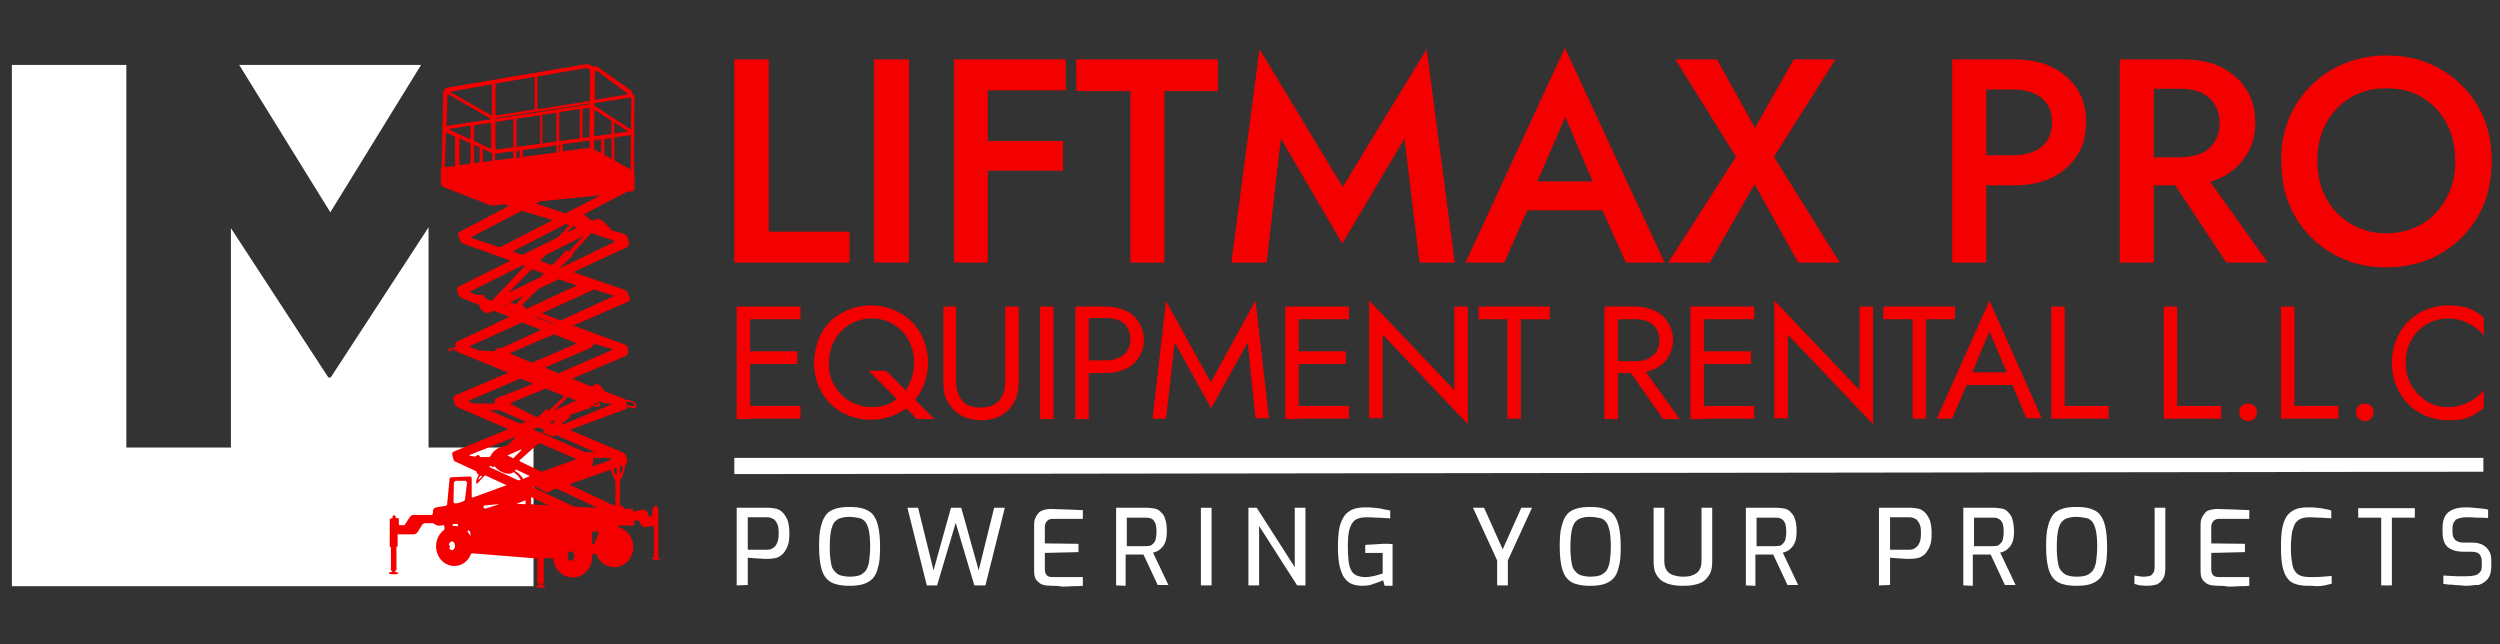 <?xml version="1.0" encoding="utf-8"?>
<!-- Generator: Adobe Illustrator 27.6.1, SVG Export Plug-In . SVG Version: 6.00 Build 0)  -->
<svg version="1.1" id="Layer_1" xmlns="http://www.w3.org/2000/svg" xmlns:xlink="http://www.w3.org/1999/xlink" x="0px" y="0px"
	 viewBox="0 0 631.2 162.6" style="enable-background:new 0 0 631.2 162.6;" xml:space="preserve">
<rect x="0" y="0" width="631.2" height="162.6" fill="#333333" stroke="none"/>
<style type="text/css">
	.st0{display:none;}
	.st1{display:inline;fill:#256D85;}
	.st2{display:inline;fill:#17498A;}
	.st3{display:inline;fill:#DB2727;}
	.st4{display:inline;}
	.st5{fill:#256D85;}
	.st6{fill:#F40000;}
	.st7{fill:#FFFFFF;}
</style>
<g class="st0">
	<path class="st1" d="M64.2,103.2c1.9,0.1,3.8,0.2,5.7,0.3c1.9,0.1,3.9,0.6,5.8,0.5c2.8-0.1,5.6-0.5,8.5-0.8c3.2-0.4,6.4-0.5,9.6,0
		c1.3,0.2,2.6,0.4,4,0.7c0-0.8,0-1.5,0-2.3c0-0.1-0.2-0.3-0.4-0.4c-2-0.4-4-0.8-6.1-1.1c-3.6-0.5-7.2-0.1-10.7,0.5
		c-2.9,0.4-5.8,0.6-8.8,0.2c-2.5-0.3-5-0.8-7.5-1.1c-0.5-0.1-0.6-0.3-0.6-0.7c0-1.5,0-2.9,0-4.4c0-0.4-0.1-0.8-0.3-1.1
		c-3.3-4.9-6.7-9.9-10.1-14.8c-0.2-0.3-0.4-0.7-0.4-1.1c0-4.3,0-8.6,0-12.9c0-0.5,0.1-0.8,0.6-1c3.7-1.7,7.4-3.5,11.1-5.2
		c2.7-1.3,5.4-2.5,8.1-3.8c0.2-0.1,0.5-0.3,0.5-0.5c0-0.6,0-1.2-0.1-1.8H21.3c0,0.4-0.1,0.7,0,1c0.1,0.2,0.2,0.6,0.4,0.7
		c1.3,0.6,2.6,1.2,3.9,1.8c5.5,2.5,10.9,5.1,16.4,7.6c0.6,0.3,0.7,0.6,0.7,1.2c0,3.3,0,6.7,0,10v0.8c-0.1,0-0.1,0-0.2,0.1
		c-0.1-0.2-0.3-0.4-0.4-0.5c-0.8-1.1-1.8-2.1-3.2-2.3c-1.8-0.3-3.2,0.4-4.5,1.5c-1.1,0.9-1.4,2-0.9,3.4c0.1,0.2,0.1,0.4,0.1,0.5
		c-0.9,0.3-1.8,0.5-2.5,0.9c-2.4,1.3-2.9,2.6-2.1,5.2c-4.8,1.9-5.9,4.9-2.6,9.2c-0.2,0.1-0.2,0.1-0.3,0.1c-2,0.1-3.1,1.3-3.8,2.9
		c-0.4,0.9-0.4,1.8,0.3,2.6c0.3,0.3,0.5,0.7,0.9,1.2c-0.8-0.1-1.4-0.1-2.1-0.1c-2.4-0.3-4.9-0.7-7.3-0.9c-1.5-0.1-3-0.2-4.4,0
		c-2.8,0.4-5.6,0.9-8.4,1.5c-0.2,0-0.4,0.2-0.4,0.3c0,0.7,0,1.5,0,2.3c1.3-0.2,2.6-0.4,3.8-0.7c4.1-1,8.1-1.4,12.3-0.5
		c2.7,0.6,5.5,0.9,8.3,0.7c0.1,0,0.3,0.1,0.4,0.2c0.7,0.9,1.4,1.9,2.1,2.9c-1.4,0.4-2.7,0.5-4.1,0.4c-2.4-0.2-4.9-0.5-7.3-0.8
		c-2.8-0.3-5.6-0.5-8.3,0c-1.8,0.4-3.5,0.7-5.3,1.1c-0.6,0.1-1.2,0.2-1.8,0.2v2.5c0.3,0,0.5,0,0.8,0c1.5-0.3,3-0.6,4.6-0.9
		c2-0.4,4.1-0.9,6.2-0.7c2.4,0.2,4.8,0.7,7.2,0.9c1.8,0.2,3.6,0.3,5.4,0.2c1.3,0,2.5-0.3,3.8-0.5c0.3,0,0.8-0.1,0.9,0.1
		c0.7,0.8,1.3,1.8,2.1,2.8c-0.9,0.2-1.7,0.3-2.4,0.5c-3.3,0.9-6.7,0.7-10.1,0.2c-2.2-0.3-4.5-0.5-6.7-0.7c-2.4-0.2-4.7,0.4-7,0.9
		c-1.5,0.3-3,0.6-4.6,0.9v2.6c1.4-0.3,2.8-0.5,4.1-0.7c2.8-0.6,5.5-1.3,8.4-0.9c2.8,0.4,5.6,0.8,8.4,1.1c1.7,0.1,3.4,0,5.1-0.2
		c2.1-0.2,4.3-0.5,6.4-0.8c0.2,0,0.5,0.1,0.7,0.3c1.4,1.9,2.9,3.9,4.3,5.9c0.1,0.1,0.1,0.3,0.2,0.6h-38v4.5h1c13.1,0,26.1,0,39.2,0
		c0.8,0,1.3,0.3,1.7,0.9c2.6,3.5,5.3,7,8,10.5c0.1,0.2,0.3,0.4,0.5,0.4c1.3,0,2.6,0,4,0c-0.7-0.9-1.3-1.6-1.9-2.4
		c-0.3-0.4-0.5-0.9-0.5-1.4c0-12,0-24-0.1-36c0-1.2,0.3-2,1.3-2.6c0.6-0.4,1.1-0.8,1.7-1.3c-1.4-2-2.8-4.2-4.3-6.3
		c-1.2-1.7-2.4-3.5-3.5-5.2c-0.7-1.1-0.5-2.2,0.5-2.8c0.9-0.5,2-0.3,2.6,0.6c2.9,4.3,5.8,8.6,8.8,12.9c0.7,1,0.9,2,0.9,3.2
		c0,6.5,0,13.1,0,19.6c0,0.3,0.1,0.7,0.3,1c4.8,7,10,13.6,15.3,20.3c0.1,0.2,0.4,0.4,0.5,0.4c1.4,0,2.7,0,4.2,0
		c-3.1-3.9-6-7.7-9-11.5c0-0.1,0.1-0.1,0.1-0.2h25.4v-4.4h-0.8c-9.2,0-18.4,0-27.6,0c-0.5,0-0.8-0.1-1.1-0.5
		c-0.8-1.1-1.6-2.1-2.5-3.2c-0.5-0.6-0.9-1.2-1.4-1.9c0.2,0,0.4-0.1,0.5-0.1c1.5,0.1,3,0.1,4.6,0.2c2,0.2,3.9,0.5,5.8,0.6
		c3.1,0.2,6.2-0.4,9.2-0.9c3.4-0.5,6.8-0.4,10.1,0.2c1.1,0.2,2.1,0.3,3.2,0.5v-2.5c-0.1,0-0.2-0.1-0.4-0.1c-2.2-0.4-4.5-0.8-6.7-1.1
		c-3.3-0.4-6.5,0-9.7,0.5c-2.6,0.4-5.2,0.7-7.9,0.4c-2.8-0.4-5.5-0.7-8.3-1.1c-1.1-0.2-1.1-0.2-1.1-1.3c0-0.3,0-0.6,0-1
		c0-0.5,0.1-0.6,0.6-0.6c1.6,0.1,3.2,0.1,4.8,0.3c1.8,0.1,3.7,0.4,5.5,0.5c3.4,0.3,6.8-0.4,10.2-0.9c3.2-0.4,6.3-0.4,9.4,0.2
		c1.2,0.2,2.3,0.4,3.5,0.6v-2.5c-1-0.2-2-0.3-3-0.6c-4.3-1-8.7-0.9-13.1-0.2c-2.1,0.3-4.2,0.6-6.3,0.6c-3.7,0-7.2-0.8-10.8-1.3
		c-0.5-0.1-0.8-0.3-0.8-0.9c0.1-0.5,0-0.9,0-1.4C63.6,103.4,63.8,103.2,64.2,103.2z M29.6,87.5c0.9-0.2,1.5,0.2,2,0.9
		c3.1,4.6,6.2,9.3,9.3,13.9c0.2,0.3,0.3,0.7,0.5,1.1c-0.1,0.8-0.6,1.4-1.4,1.8c-0.7,0.3-1.5,0.2-2.1-0.5c-0.7-0.9-1.4-1.9-2-2.9
		c-2.5-3.7-5-7.4-7.5-11.1C27.6,89.3,28.1,87.8,29.6,87.5z M35.2,109.9c-0.8,0.3-1.6,0.1-2.2-0.6c-0.6-0.8-1.2-1.6-1.7-2.4
		c-1.7-2.4-3.4-4.8-5.1-7.3c-0.8-1.1-0.7-2.1,0.3-2.8c1-0.7,2.1-0.4,2.9,0.7c1.6,2.3,3.2,4.7,4.9,7c0.6,0.9,1.3,1.8,1.8,2.7
		c0.2,0.3,0.3,0.7,0.4,0.8C36.5,108.9,36,109.7,35.2,109.9z M42.7,119.7c0,0.2,0,0.4-0.1,0.7c-0.4-0.3-0.7-0.4-0.9-0.6
		c-1.8-1.6-3.3-3.4-4.6-5.4c-0.3-0.5-0.3-1.1-0.1-1.6c0.9-2.1,2.4-3.6,4.4-4.7c0.2-0.1,0.4-0.2,0.6-0.2c0.4-0.1,0.7,0,0.6,0.5
		C42.7,112.2,42.7,115.9,42.7,119.7z M44.6,99c-0.8,0.6-2,0.6-2.6-0.2c-0.9-1.1-1.6-2.3-2.4-3.5c-2.5-3.7-5-7.5-7.5-11.2
		c-0.4-0.6-0.6-1.3-0.2-1.9c0.4-0.6,0.9-1,1.7-1c0.9-0.1,1.4,0.5,1.8,1.2c2.1,3.2,4.2,6.3,6.3,9.5c1,1.6,2.1,3.2,3.1,4.7
		C45.6,97.4,45.5,98.3,44.6,99z M49.8,95.7c0.4,0,0.6,0.2,0.6,0.6c0,0.2,0,0.4,0,0.6c0,11.2,0,22.4,0,33.5c0,0.2,0,0.4,0,0.5
		c-0.1,0.1-0.2,0.1-0.3,0.2c-0.1-0.2-0.1-0.4-0.2-0.5c-1.5-1.9-3-3.8-4.4-5.7c-0.2-0.3-0.4-0.7-0.4-1.1c0-7.1,0-14.2,0-21.3
		c0-0.4,0.2-1,0.5-1.2c1.9-1,2.2-2.9,2.5-4.7c0.1-1,0.2-1,1.1-1C49.4,95.7,49.6,95.7,49.8,95.7z M48,88.9c0.3,0.5,0.7,1,1,1.6
		c0.6,0.9,0.4,1.9-0.3,2.5c-0.8,0.6-1.9,0.6-2.6-0.1c-0.2-0.2-0.4-0.5-0.6-0.8c-3-4.5-6-9-9-13.5c-0.4-0.6-0.6-1.3-0.2-2
		c0.4-0.7,1-0.9,1.6-1c0.8,0.1,1.4,0.4,1.8,1C42.5,80.6,45.2,84.8,48,88.9z M50.9,62.8c-0.4,0.2-0.5,0.5-0.5,0.9c0,3.9,0,7.8,0,11.6
		c0,0.6-0.1,0.8-0.8,0.7c-1.5-0.2-2.9,0.1-4.1,1.3c-0.1,0.1-0.2,0.1-0.3,0.2c0,0-0.1,0-0.2,0c0-0.2,0-0.4,0-0.6c0-4.4,0-8.8,0-13.2
		c0-0.4-0.1-0.7-0.5-0.9c-3.7-1.9-7.5-3.8-11.2-5.7h-0.1l-4.9-2.5h38.5L66.2,55h-0.1C61.1,57.6,56,60.2,50.9,62.8z"/>
	<path class="st1" d="M99.2,16.7c-12.3,0.4-24.2,2.8-35.7,7.1c0,0.1,0,0.2,0,0.3c0.2,0.1,0.5,0.2,0.7,0.3c3.5,1.5,7.1,2.9,10.6,4.5
		c2,0.9,3.7,2.1,5.2,3.7c2.5,2.7,1.1,8.4-2,9.5c-1.1,0.4-2.2,0.7-3.4,0.7c-17.6,0-35.1,0-52.7,0c-0.2,0-0.4,0-0.6,0
		c-0.3-1.6,0-2.1,1.5-2.9c1.4-0.6,2.7-1.2,4.1-1.8c0.3-0.2,0.6-0.4,0.9-0.6c1.7-1.4,1.5-3.4-0.4-4.4c-1.5-0.8-3.2-1.1-4.8-1.4
		c-2.9-0.5-5.8-0.8-8.4-2.2c-1.3-0.7-2.5-1.5-3.5-2.5c-1.8-1.7-1.9-3.4-0.7-5.5c1.2-2.2,3-3.9,4.9-5.3c3.6-2.7,7.5-4.8,11.6-6.5
		C31,7.9,35.4,6.2,40,4.6c3.9-1.4,8-2.2,12.2-2.8C56.1,1.3,60,0.9,64,0.6c1.2-0.1,2.4,0,3.7,0c2.2,0,4.4-0.1,6.7,0
		c3.7,0.1,7.3,0.4,11,0.6c1.5,0.1,3.1,0.3,4.6,0.4c0.2,0,0.3,0.1,0.5,0.1c-2.8,0.4-5.6,0.7-8.4,1.3c-3.9,0.8-7.8,1.7-11.7,2.8
		c-3.4,0.9-6.7,1.9-10,2.9c-2.7,0.8-5.3,1.8-7.6,3.5c-1,0.7-1.8,1.6-2.1,2.8c-0.1,0.3-0.1,0.7,0,1.1c0.2,1,0.3,1,1.2,0.9
		c3.2-0.4,6.3-0.9,9.5-1.2c7.6-0.8,15.2-1.1,22.8-0.9c4.2,0.1,8.5,0.3,12.7,1.2c0.6,0.1,1.2,0.3,1.7,0.5
		C98.8,16.5,99,16.6,99.2,16.7z M74.2,2.8c0-0.1,0-0.1,0-0.2c-0.1,0-0.3-0.1-0.4-0.1c-0.9-0.1-1.9-0.2-2.8-0.2
		c-7-0.1-13.8,0.8-20.5,2.2c-6.1,1.2-12,2.8-17.8,4.9c-5.4,2-10.5,4.5-15.1,8c-1.6,1.2-3.2,2.6-4.3,4.4c-1,1.7-0.8,3.5,0.8,4.8
		c0.3,0.3,0.7,0.6,1.1,0.7c1.8,0.6,3.6,1.2,5.5,1.7c2.5,0.7,5.1,1.1,7.6,1.9c2.7,0.8,4.1,2.8,3.9,5.2c-0.1,1.5-0.8,2.7-1.7,3.8
		c-0.1,0.2-0.3,0.4-0.5,0.6c0.2,0.1,0.3,0.1,0.4,0.1c1.8,0,5.5,0,5.5,0s5.3-3,0.4-7.6c-0.9-0.9-2.2-1.3-3.4-1.8
		c-1.1-0.6-2.4-1-3.5-1.7C28.5,29,28.3,28,28.6,27c0.3-1.1,1-2,1.9-2.7c1.9-1.6,4.1-2.6,6.3-3.5c3.3-1.2,6.7-2.1,10.1-2.8
		c0.7-0.1,0.8-0.4,0.6-1c-0.6-1.9,0-3.5,1.6-4.7c0.6-0.4,1.1-0.9,1.8-1.2c2.9-1.8,6-3.1,9.2-4.2c4.5-1.6,8.9-3,13.6-3.8
		C73.8,2.9,74,2.8,74.2,2.8z M40,40.4c0.1,0,0.3,0,0.4,0c8.7,0,17.3,0,26,0c0.2,0,0.5,0,0.6-0.1c0.7-0.7,1.4-1.3,1.9-2.1
		s0.2-1.6-0.7-2.1c-0.7-0.4-1.5-0.8-2.3-1.2c-2.1-0.9-4.3-1.7-6.2-3c-0.8-0.6-1.7-1.2-2.4-1.9c-1.1-1.1-1.2-2.6-0.2-3.8
		c0.6-0.8,1.3-1.5,2.2-2c2.8-2,5.9-3.3,9.2-4.1c3.8-0.9,7.6-1.5,11.4-2.3c0.2,0,0.5-0.2,0.8-0.3c-0.3-0.1-0.3-0.1-0.4-0.1
		c-3.4-0.1-6.7-0.3-10.1-0.2c-3.2,0.1-6.5,0.6-9.7,1c-4.1,0.5-8.2,1.1-12.2,1.8c-3.9,0.7-7.7,1.9-11.2,3.6c-1.6,0.8-3.2,1.7-4.5,3.1
		c-0.8,0.9-0.6,1.6,0.5,2c0.8,0.3,1.7,0.5,2.5,0.8c1.5,0.6,3,1.2,4,2.6c1.2,1.6,2,3.4,1.4,5.4C40.8,38.5,40.3,39.4,40,40.4z
		 M71,40.7c0.1,0.1,0.2,0.1,0.2,0.1c1.6-0.1,16.5-7.5,4.7-0.5c1.6-0.3,2.4-1.6,2.6-3.1s0-2.9-1.4-3.7c-1.2-0.7-2.3-1.5-3.5-2
		c-4.2-1.9-8.4-3.7-12.7-5.5c-0.2-0.1-0.5,0-0.6,0.1c-1.2,1-1.2,1.9,0,2.9c2,1.7,4.4,2.7,6.9,3.6c1.1,0.4,2.3,0.8,3.3,1.3
		c1.2,0.6,1.9,1.6,1.7,3c-0.1,0.8-0.3,1.6-0.5,2.3C71.5,39.7,71.2,40.2,71,40.7z"/>
	<path class="st1" d="M21.3,45.2v5.3h51.8v-5.3H21.3z M71.4,47.8v0.6H22.9v-0.6v-0.1v-0.5h48.5v0.3C71.4,47.6,71.4,47.7,71.4,47.8z"
		/>
	<path class="st2" d="M60.6,23.2c-0.4,0.3-0.9,0.6-1.3,0.9c-0.2,0.1-0.3,0.2-0.5,0.4C59.1,24.1,59.7,23.7,60.6,23.2z"/>
	<path class="st2" d="M80.2,17.7c-0.1,0-0.1,0-0.2,0l0,0c0,0,0,0-0.1,0c-0.3,0.1-0.5,0.1-0.8,0.1C79.5,17.8,79.9,17.7,80.2,17.7z"/>
	<path class="st2" d="M81.2,17.3c-0.5,0.3-1.1,0.4-1.2,0.4c0.2,0,0.3-0.1,0.5-0.2l0.2-0.1L81.2,17.3z"/>
	<path class="st3" d="M80.7,17.4l0.5-0.2h-0.3h-0.8l0,0l0,0c-0.5,0-1,0-1.5,0c-2.8-0.1-5.5-0.2-8.3-0.1c-3.2,0.1-6.5,0.6-9.7,1
		c-4.1,0.5-8.2,1.1-12.2,1.8c-3.9,0.7-7.7,1.9-11.2,3.6c-1.6,0.8-3.2,1.7-4.5,3.1c-0.8,0.9-0.6,1.6,0.5,2c0.8,0.3,1.7,0.5,2.5,0.8
		c1.5,0.6,3,1.2,4,2.6c1.2,1.6,2,3.4,1.4,5.4c-0.3,1-0.7,1.9-1.1,2.9c0.1,0,0.3,0,0.4,0c8.7,0,17.3,0,26,0c0.2,0,0.5,0,0.6-0.1
		c0.7-0.7,1.4-1.3,1.9-2.1s0.2-1.6-0.7-2.1c-0.7-0.4-1.5-0.8-2.3-1.2c-2.1-0.9-4.3-1.7-6.2-3c-0.8-0.6-1.7-1.2-2.4-1.9
		c-1.1-1.1-1.2-2.6-0.2-3.8c0.5-0.6,1-1.2,1.6-1.6l0,0c0.3-0.4,1-0.8,1.8-1.3l0,0c4.2-2.1,13.8-4.3,18.5-5.4c0.4-0.1,0.7-0.2,1-0.2
		c0.1,0,0.2-0.1,0.4-0.1L80.7,17.4z"/>
</g>
<g class="st0">
	<g class="st4">
		<path class="st5" d="M120.7,75.5V3.7h23.5c7.6,0,14.2,1.5,19.8,4.6s10,7.3,13.1,12.7s4.6,11.6,4.6,18.6s-1.5,13.2-4.6,18.7
			C174,63.7,169.7,68,164,71c-5.6,3.1-12.2,4.6-19.8,4.6L120.7,75.5L120.7,75.5z M133.9,63.9h10.6c4.9,0,9.1-1,12.7-3
			c3.6-2,6.3-4.9,8.3-8.5s3-7.9,3-12.9c0-4.9-1-9.2-3-12.9c-2-3.6-4.8-6.4-8.3-8.4c-3.6-2-7.8-3-12.7-3h-10.6V63.9z"/>
		<path class="st5" d="M185.8,75.5l24.8-71.8h17l24.8,71.8H238l-5.1-15.3h-27.8L200,75.5H185.8z M208.9,48.5H229l-11.9-35.7h3.7
			L208.9,48.5z"/>
		<path class="st5" d="M262.6,75.5V3.7h10.3l39.4,53.2l-5.2,1.1V3.7h13.1v71.8h-10.4L271,21.9l4.8-1.1v54.7H262.6z"/>
		<path class="st5" d="M364.2,76.7c-5.5,0-10.4-1.2-14.7-3.5c-4.3-2.3-7.6-5.5-10.1-9.5c-2.4-4-3.7-8.6-3.7-13.8V3.7h13.1v45.5
			c0,3,0.7,5.6,2,8s3.1,4.2,5.4,5.5s4.9,2,7.9,2s5.7-0.7,8-2s4.1-3.2,5.4-5.5c1.3-2.4,2-5,2-8V3.7h13.1v46.2c0,5.1-1.2,9.7-3.7,13.8
			c-2.4,4-5.8,7.2-10.1,9.5C374.6,75.5,369.7,76.7,364.2,76.7z"/>
		<path class="st5" d="M408.1,75.5V3.7h30.4c4.7,0,8.7,0.8,12.1,2.5c3.4,1.6,6,4,7.9,7c1.8,3,2.7,6.6,2.7,10.8
			c0,3.3-0.9,6.4-2.7,9.3c-1.8,2.9-4.6,5.2-8.4,7v-6.1c3.5,1.3,6.3,3,8.4,5s3.5,4.2,4.3,6.7c0.8,2.4,1.3,5,1.3,7.7
			c0,6.9-2.3,12.3-6.8,16.1c-4.5,3.9-10.8,5.8-18.8,5.8C438.5,75.5,408.1,75.5,408.1,75.5z M421.3,31.6h17.8c2.7,0,4.9-0.8,6.5-2.4
			s2.4-3.6,2.4-6.1s-0.8-4.5-2.4-6s-3.8-2.2-6.5-2.2h-17.8V31.6z M421.3,63.9h18.5c3.4,0,6.1-0.9,8.1-2.8c2-1.9,3-4.4,3-7.6
			c0-3.1-1-5.7-3-7.6s-4.7-2.9-8.1-2.9h-18.5V63.9z"/>
		<path class="st5" d="M477.1,75.5V3.7h13.2v71.8H477.1z"/>
		<path class="st5" d="M534.1,76.7c-5.5,0-10.4-1.2-14.7-3.5s-7.6-5.5-10.1-9.5c-2.4-4-3.7-8.6-3.7-13.8V3.7h13.1v45.5
			c0,3,0.7,5.6,2,8s3.1,4.2,5.4,5.5c2.3,1.3,4.9,2,7.9,2s5.7-0.7,8-2s4.1-3.2,5.4-5.5c1.3-2.4,2-5,2-8V3.7h13.1v46.2
			c0,5.1-1.2,9.7-3.7,13.8c-2.4,4-5.8,7.2-10.1,9.5C544.6,75.5,539.7,76.7,534.1,76.7z"/>
		<path class="st5" d="M603.6,76.7c-4.5,0-8.7-0.8-12.6-2.5c-3.9-1.7-7.2-4-10-7s-4.9-6.5-6.2-10.5l11-4.7c1.7,4.1,4.2,7.3,7.5,9.7
			c3.3,2.3,7,3.5,11.1,3.5c2.3,0,4.3-0.4,6-1.1c1.7-0.7,3-1.8,4-3c0.9-1.3,1.4-2.8,1.4-4.6c0-2.1-0.6-3.9-1.9-5.2
			c-1.3-1.3-3.1-2.4-5.6-3.3l-13.8-4.4c-5.6-1.7-9.8-4.3-12.7-7.8c-2.9-3.4-4.3-7.5-4.3-12.3c0-4.1,1-7.7,3.1-10.9
			c2.1-3.1,4.9-5.6,8.5-7.4s7.8-2.7,12.5-2.7c4.3,0,8.3,0.8,11.9,2.3c3.6,1.5,6.7,3.6,9.3,6.3s4.5,5.8,5.8,9.4l-10.9,4.8
			c-1.3-3.5-3.5-6.3-6.3-8.3c-2.9-2-6.1-3-9.8-3c-2.2,0-4.1,0.4-5.8,1.1c-1.7,0.7-3,1.8-3.9,3.1c-0.9,1.3-1.4,2.9-1.4,4.6
			c0,2,0.6,3.7,1.9,5.3c1.3,1.5,3.2,2.7,5.9,3.5l13.2,4.1c5.7,1.9,10,4.4,12.9,7.7s4.3,7.3,4.3,12.1c0,4.1-1.1,7.7-3.2,10.9
			c-2.1,3.1-5,5.6-8.8,7.4C613,75.8,608.7,76.7,603.6,76.7z"/>
	</g>
</g>
<g class="st0">
	<g class="st4">
		<path class="st5" d="M139,136.7c-3.3,0-6.4-0.6-9.2-1.8s-5.2-3-7.3-5.2c-2.1-2.2-3.7-4.9-4.8-7.9c-1.1-3-1.7-6.3-1.7-9.9
			s0.6-6.9,1.7-9.9s2.8-5.7,4.8-7.9c2.1-2.2,4.5-3.9,7.3-5.2c2.8-1.2,5.9-1.8,9.2-1.8c3.2,0,6.1,0.6,8.7,1.8
			c2.6,1.2,4.7,2.7,6.5,4.5s3.1,3.6,3.8,5.6l-3.9,1.7c-1.3-2.9-3.2-5.2-5.8-7S142.6,91,139,91c-3.7,0-7,0.9-9.8,2.6
			s-5.1,4.2-6.7,7.3c-1.6,3.1-2.4,6.8-2.4,10.9c0,4.2,0.8,7.8,2.4,11s3.8,5.6,6.7,7.3s6.1,2.6,9.8,2.6c3.6,0,6.7-0.9,9.3-2.6
			s4.6-4.1,5.8-7l3.9,1.7c-0.8,1.9-2.1,3.8-3.8,5.6c-1.8,1.8-4,3.3-6.5,4.5C145.1,136.1,142.3,136.7,139,136.7z"/>
		<path class="st5" d="M201.4,136.7c-3.3,0-6.4-0.6-9.3-1.8c-2.9-1.2-5.4-2.9-7.6-5.1c-2.2-2.2-3.9-4.8-5.1-7.9
			c-1.2-3-1.8-6.4-1.8-10c0-3.7,0.6-7,1.8-10s2.9-5.6,5.1-7.8c2.2-2.2,4.7-3.9,7.6-5.1c2.9-1.2,6-1.8,9.3-1.8s6.3,0.6,9.2,1.8
			c2.9,1.2,5.4,2.9,7.6,5.1c2.2,2.2,3.9,4.8,5.1,7.9c1.2,3,1.8,6.4,1.8,10c0,3.7-0.6,7-1.8,10s-2.9,5.7-5.1,7.9
			c-2.2,2.2-4.7,3.9-7.6,5.1C207.8,136.1,204.7,136.7,201.4,136.7z M201.4,132.8c2.9,0,5.5-0.5,7.9-1.6s4.5-2.6,6.2-4.6
			s3.1-4.2,4-6.7s1.4-5.2,1.4-8s-0.5-5.5-1.4-8s-2.3-4.7-4-6.7c-1.7-1.9-3.8-3.5-6.2-4.6s-5-1.6-8-1.6c-2.9,0-5.6,0.5-8,1.6
			s-4.5,2.6-6.2,4.6c-1.7,1.9-3.1,4.2-4,6.7s-1.4,5.2-1.4,8s0.5,5.5,1.4,8s2.3,4.7,4,6.7c1.7,2,3.8,3.5,6.2,4.6
			C195.8,132.2,198.5,132.8,201.4,132.8z"/>
		<path class="st5" d="M246.8,135.9V87.8h3.5l29.2,41.8h-1.4V87.8h4.1v48.1h-3.5l-29.3-42.1h1.5v42.1H246.8z"/>
		<path class="st5" d="M320.9,136.7c-3.1,0-5.8-0.6-8.2-1.7c-2.4-1.1-4.4-2.7-6-4.6c-1.6-1.9-2.8-4-3.5-6.2l3.7-1.3
			c1.2,3.3,2.9,5.8,5.3,7.5s5.3,2.6,8.6,2.6c2.2,0,4.1-0.4,5.7-1.1c1.7-0.7,3-1.8,3.9-3.1s1.4-2.9,1.4-4.8c0-2.5-0.7-4.4-2.1-5.8
			s-3.2-2.4-5.5-3l-8.8-2.6c-3.6-1-6.2-2.7-7.9-5c-1.7-2.3-2.6-4.9-2.6-7.8c0-2.5,0.6-4.8,1.8-6.7c1.2-1.9,2.9-3.4,5-4.5
			s4.5-1.6,7.2-1.6c2.8,0,5.2,0.5,7.5,1.6c2.2,1.1,4.1,2.4,5.7,4.1c1.5,1.7,2.6,3.6,3.3,5.7l-3.7,1.4c-1.1-3-2.7-5.2-5-6.8
			c-2.2-1.5-4.8-2.3-7.7-2.3c-1.9,0-3.7,0.4-5.2,1.1s-2.7,1.8-3.6,3.1s-1.3,2.9-1.3,4.7c0,2.2,0.6,4.1,1.9,5.7
			c1.2,1.6,3.3,2.8,6.3,3.6l7.9,2.4c3.4,1,6.1,2.6,8,4.7s2.8,4.7,2.8,7.8c0,2.5-0.7,4.8-2,6.7c-1.3,1.9-3.1,3.4-5.4,4.5
			C326.5,136.2,323.9,136.7,320.9,136.7z"/>
		<path class="st5" d="M374.1,136.7c-3.3,0-6.2-0.7-8.7-2.1c-2.5-1.4-4.4-3.4-5.8-5.9s-2.1-5.4-2.1-8.7V87.8h4.2v32.3
			c0,2.5,0.5,4.8,1.6,6.7c1,1.9,2.5,3.4,4.4,4.5s4,1.6,6.5,1.6s4.7-0.5,6.6-1.6s3.3-2.6,4.4-4.5c1-1.9,1.6-4.1,1.6-6.7V87.8h4.2V120
			c0,3.3-0.7,6.2-2.1,8.7s-3.3,4.5-5.8,5.9C380.4,136,377.4,136.7,374.1,136.7z"/>
		<path class="st5" d="M413.5,135.9V87.8h4.1V132h21.6v3.9H413.5z"/>
		<path class="st5" d="M463.4,135.9V91.7H450v-3.9h30.9v3.9h-13.3v44.2H463.4z"/>
		<path class="st5" d="M499,135.9V87.8h4.1v48.1H499z"/>
		<path class="st5" d="M526.2,135.9V87.8h3.5l29.2,41.8h-1.4V87.8h4.1v48.1h-3.5l-29.3-42.1h1.5v42.1H526.2z"/>
		<path class="st5" d="M606.5,136.7c-3.4,0-6.5-0.6-9.3-1.8s-5.3-2.9-7.3-5.2c-2.1-2.2-3.7-4.8-4.8-7.8s-1.7-6.3-1.7-9.9
			s0.6-6.9,1.7-9.9c1.1-3,2.8-5.6,4.8-7.9c2.1-2.2,4.5-4,7.4-5.2s5.9-1.8,9.3-1.8c3.3,0,6.3,0.6,8.9,1.8c2.6,1.2,4.8,2.7,6.6,4.5
			s3.1,3.6,3.8,5.6l-3.9,1.8c-1.3-3-3.3-5.3-5.9-7.1c-2.6-1.7-5.8-2.6-9.5-2.6s-7,0.9-9.9,2.6c-2.9,1.8-5.1,4.2-6.8,7.3
			c-1.6,3.1-2.5,6.8-2.5,10.9s0.8,7.8,2.5,10.9c1.6,3.1,3.9,5.6,6.8,7.3c2.9,1.7,6.1,2.6,9.9,2.6c3.3,0,6.3-0.7,8.9-2.2
			s4.7-3.5,6.3-6.1c1.5-2.6,2.3-5.5,2.3-8.8v-2.3l1.9,2h-19.4v-3.7h21.7v3.6c0,3-0.5,5.8-1.6,8.4s-2.6,4.9-4.6,6.8
			c-1.9,2-4.2,3.5-6.9,4.6C612.5,136.2,609.6,136.7,606.5,136.7z"/>
	</g>
</g>
<g>
	<path class="st6" d="M194.1,15v43.5h20.4v7.8h-29.1V15H194.1z"/>
	<path class="st6" d="M229.5,15v51.3h-8.8V15H229.5z"/>
	<path class="st6" d="M249.4,15v51.3h-8.5V15H249.4z M246.2,15h22.9v7.8h-22.9V15z M246.2,35.6h22.2v7.5h-22.2V35.6z"/>
	<path class="st6" d="M271.7,15h35.8v8H294v43.3h-8.6V23h-13.6L271.7,15L271.7,15z"/>
	<path class="st6" d="M319.8,66.3h-8.9l7.1-53.9l21,34.8l21.2-34.8l7.1,53.9h-8.9L354.6,35l-15.7,26.5L323.4,35L319.8,66.3z"/>
	<path class="st6" d="M387.1,48.3l-0.2,1.9l-7.1,16.1H370l25.1-54.2l25.2,54.2h-9.8l-7-15.6l-0.2-2.1l-8.1-19.1L387.1,48.3z
		 M383.5,45.8h23.9l1.6,7.3h-27.1L383.5,45.8z"/>
	<path class="st6" d="M463.4,15l-15.5,24.6l16.6,26.7H454l-11-19.8l-11.3,19.8h-10.5l17.1-26.7L423,15h10.5l9.6,17.3l9.8-17.3H463.4
		z"/>
	<path class="st6" d="M501.5,15v51.3h-8.6V15H501.5z M498,15h10.3c3.8,0,7.1,0.6,9.7,1.9c2.7,1.3,4.9,3.2,6.4,5.5
		c1.6,2.4,2.3,5.2,2.3,8.4s-0.7,6.1-2.3,8.5s-3.7,4.3-6.4,5.6c-2.8,1.3-6,1.9-9.7,1.9H498v-7.6h10.3c3,0,5.4-0.7,7.1-2.1
		c1.8-1.4,2.7-3.5,2.7-6.2s-0.9-4.8-2.7-6.2c-1.8-1.4-4.2-2.1-7.1-2.1H498V15z"/>
	<path class="st6" d="M543.8,15v51.3h-8.6V15H543.8z M540.3,15H551c3.8,0,7.1,0.6,9.7,1.9s4.9,3.2,6.4,5.6c1.6,2.4,2.3,5.2,2.3,8.4
		c0,3.2-0.7,6-2.3,8.4c-1.6,2.4-3.7,4.3-6.4,5.6c-2.8,1.3-6,1.9-9.7,1.9h-10.7v-7.1h10.3c2,0,3.7-0.4,5.2-1c1.5-0.6,2.6-1.7,3.4-3
		c0.8-1.3,1.2-2.9,1.2-4.6c0-1.9-0.4-3.4-1.2-4.7c-0.8-1.3-1.9-2.2-3.4-3c-1.5-0.6-3.2-1-5.2-1h-10.3V15z M555.1,41.8l17.5,24.5
		h-10.5l-16.2-24.5C545.9,41.8,555.1,41.8,555.1,41.8z"/>
	<path class="st6" d="M577.9,30c1.3-3.2,3.2-6,5.6-8.4c2.4-2.4,5.3-4.3,8.5-5.6c3.2-1.3,6.8-2,10.5-2c3.9,0,7.4,0.6,10.7,2
		c3.2,1.3,6,3.2,8.4,5.6s4.3,5.2,5.6,8.4c1.3,3.2,1.9,6.8,1.9,10.7c0,3.8-0.6,7.3-1.9,10.7c-1.3,3.2-3.2,6.1-5.6,8.5
		s-5.2,4.3-8.4,5.6c-3.2,1.3-6.8,2-10.7,2c-3.8,0-7.3-0.6-10.6-2c-3.2-1.3-6-3.2-8.4-5.6c-2.4-2.4-4.3-5.2-5.6-8.5
		c-1.3-3.2-1.9-6.8-1.9-10.7C575.8,36.8,576.6,33.3,577.9,30z M587.3,50c1.5,2.8,3.6,4.9,6.2,6.5c2.6,1.6,5.6,2.4,9,2.4
		s6.4-0.8,9.1-2.4c2.6-1.6,4.6-3.7,6.1-6.5c1.5-2.7,2.2-5.8,2.2-9.4c0-3.5-0.7-6.7-2.2-9.5c-1.5-2.8-3.5-4.9-6.1-6.5
		c-2.6-1.6-5.7-2.3-9.1-2.3c-3.3,0-6.4,0.7-9,2.3c-2.6,1.6-4.6,3.7-6.2,6.5c-1.5,2.8-2.2,5.9-2.2,9.5
		C585.1,44.1,585.8,47.3,587.3,50z"/>
</g>
<g>
	<path class="st6" d="M189.4,77.4v28.4H186V77.4H189.4z M187.8,77.4h14.3v3.2h-14.3V77.4z M187.8,88.7h13.5v3.2h-13.5V88.7z
		 M187.8,102.5h14.3v3.2h-14.3V102.5z"/>
	<path class="st6" d="M206.6,85.8c0.7-1.7,1.7-3.3,3-4.6c1.3-1.3,2.9-2.3,4.6-3c1.7-0.7,3.7-1.1,5.7-1.1c2.1,0,4,0.4,5.7,1.1
		c1.7,0.7,3.2,1.7,4.6,3c1.3,1.3,2.3,2.9,3,4.6c0.7,1.7,1.1,3.7,1.1,5.8c0,2-0.4,4-1.1,5.7c-0.7,1.7-1.7,3.3-3,4.6
		c-1.3,1.3-2.9,2.3-4.6,3c-1.7,0.7-3.7,1.1-5.7,1.1s-4-0.4-5.7-1.1c-1.7-0.7-3.3-1.7-4.6-3c-1.3-1.3-2.3-2.9-3-4.6
		c-0.7-1.7-1.1-3.7-1.1-5.7C205.6,89.5,206,87.5,206.6,85.8z M210.7,97.3c0.9,1.7,2.2,3,3.9,4c1.7,1,3.5,1.5,5.5,1.5
		c2.1,0,4-0.5,5.5-1.5s2.9-2.3,3.8-4c0.9-1.7,1.4-3.6,1.4-5.7c0-2.1-0.5-4.1-1.4-5.7c-0.9-1.7-2.2-3-3.8-4c-1.6-1-3.4-1.5-5.5-1.5
		c-2,0-3.9,0.5-5.5,1.5c-1.7,1-2.9,2.3-3.9,4c-0.9,1.7-1.4,3.6-1.4,5.7C209.2,93.7,209.6,95.6,210.7,97.3z M223.7,93.6l12.2,12.2
		h-4.4l-12.2-12.2H223.7z"/>
	<path class="st6" d="M241.4,77.4v19.1c0,1.9,0.6,3.5,1.6,4.7c1,1.2,2.6,1.7,4.6,1.7s3.6-0.6,4.6-1.7c1-1.2,1.6-2.8,1.6-4.7V77.4
		h3.4v19.1c0,1.4-0.2,2.7-0.6,3.9c-0.5,1.2-1.1,2.2-1.9,3c-0.8,0.8-1.8,1.6-3,2c-1.2,0.5-2.5,0.7-4,0.7c-1.5,0-2.8-0.3-4-0.7
		c-1.2-0.5-2.2-1.2-3-2c-0.8-0.8-1.5-1.9-1.9-3c-0.5-1.2-0.6-2.5-0.6-3.9V77.4H241.4z"/>
	<path class="st6" d="M266,77.4v28.4h-3.4V77.4H266z"/>
	<path class="st6" d="M274.9,77.4v28.4h-3.4V77.4H274.9z M273.4,77.4h5.8c1.8,0,3.5,0.4,4.9,1c1.5,0.6,2.6,1.7,3.4,2.9
		c0.8,1.3,1.3,2.8,1.3,4.5c0,1.7-0.5,3.2-1.3,4.5c-0.8,1.3-2,2.3-3.4,2.9c-1.5,0.6-3.1,1-4.9,1h-5.8v-3.2h5.8c1.8,0,3.3-0.5,4.5-1.4
		c1.1-0.9,1.7-2.2,1.7-4s-0.6-3-1.7-4c-1.1-0.9-2.7-1.3-4.5-1.3h-5.8L273.4,77.4L273.4,77.4z"/>
	<path class="st6" d="M294.4,105.7H291l3.4-29.7l11.3,20.5l11.3-20.6l3.4,29.7h-3.4L315,86.5l-9.2,16.6l-9.2-16.6L294.4,105.7z"/>
	<path class="st6" d="M327.9,77.4v28.4h-3.4V77.4H327.9z M326.3,77.4h14.3v3.2h-14.3V77.4z M326.3,88.7h13.5v3.2h-13.5V88.7z
		 M326.3,102.5h14.3v3.2h-14.3V102.5z"/>
	<path class="st6" d="M370.6,77.4v29.7l-21.5-22.6v21.1h-3.4V75.9l21.5,22.6V77.4H370.6z"/>
	<path class="st6" d="M373.3,77.4h18v3.2H384v25.1h-3.4V80.6h-7.3L373.3,77.4L373.3,77.4z"/>
	<path class="st6" d="M408.5,77.4v28.4h-3.4V77.4H408.5z M407,77.4h5.8c1.8,0,3.5,0.4,4.9,1s2.6,1.7,3.4,2.9
		c0.8,1.3,1.3,2.8,1.3,4.5c0,1.7-0.5,3.2-1.3,4.5c-0.8,1.3-2,2.3-3.4,2.9c-1.4,0.6-3.1,1-4.9,1H407v-3h5.8c1.2,0,2.3-0.2,3.2-0.6
		c0.9-0.5,1.7-1,2.2-1.8s0.8-1.8,0.8-2.9c0-1.2-0.3-2.1-0.8-2.9c-0.6-0.8-1.3-1.5-2.2-1.8c-0.9-0.5-2-0.6-3.2-0.6H407V77.4z
		 M414,91.8l10.1,14h-4.2l-9.8-14H414z"/>
	<path class="st6" d="M430.2,77.4v28.4h-3.4V77.4H430.2z M428.6,77.4h14.3v3.2h-14.3V77.4z M428.6,88.7h13.5v3.2h-13.5V88.7z
		 M428.6,102.5h14.3v3.2h-14.3V102.5z"/>
	<path class="st6" d="M472.9,77.4v29.7l-21.5-22.6v21.1H448V75.9l21.5,22.6V77.4H472.9z"/>
	<path class="st6" d="M475.6,77.4h18v3.2h-7.3v25.1h-3.4V80.6h-7.4V77.4z"/>
	<path class="st6" d="M497.5,95.1l-0.4,0.7l-4.2,9.9H489l13.3-29.8l13.2,29.7h-3.9l-4.1-9.8l-0.4-0.8l-4.8-11.3L497.5,95.1z
		 M496.1,94h12.5l1.2,3.2h-14.9L496.1,94z"/>
	<path class="st6" d="M521.3,77.4v25.1h11.1v3.2h-14.5V77.4H521.3z"/>
	<path class="st6" d="M549.7,77.4v25.1h11.1v3.2h-14.5V77.4H549.7z"/>
	<path class="st6" d="M566,102.5c0.5-0.5,0.9-0.6,1.6-0.6s1.1,0.2,1.6,0.6c0.5,0.5,0.6,0.9,0.6,1.6c0,0.6-0.2,1.1-0.6,1.6
		c-0.5,0.5-0.9,0.6-1.6,0.6c-0.6,0-1.1-0.2-1.6-0.6c-0.5-0.5-0.6-0.9-0.6-1.6C565.3,103.4,565.5,103,566,102.5z"/>
	<path class="st6" d="M579.3,77.4v25.1h11.1v3.2h-14.5V77.4H579.3z"/>
	<path class="st6" d="M595.5,102.5c0.5-0.5,0.9-0.6,1.6-0.6c0.6,0,1.1,0.2,1.6,0.6c0.5,0.5,0.6,0.9,0.6,1.6c0,0.6-0.2,1.1-0.6,1.6
		c-0.5,0.5-0.9,0.6-1.6,0.6c-0.6,0-1.1-0.2-1.6-0.6c-0.5-0.5-0.6-0.9-0.6-1.6C594.9,103.4,595.1,103,595.5,102.5z"/>
	<path class="st6" d="M608.9,97.4c1,1.7,2.3,2.9,3.9,4c1.6,0.9,3.3,1.4,5.2,1.4c1.4,0,2.6-0.2,3.7-0.6s2.1-0.8,3-1.5
		c0.9-0.6,1.7-1.4,2.4-2.2v4.5c-1.2,1-2.5,1.8-3.9,2.4c-1.4,0.6-3.1,0.7-5.2,0.7c-1.9,0-3.8-0.4-5.5-1.1c-1.7-0.7-3.2-1.7-4.5-3
		s-2.3-2.9-3-4.6c-0.7-1.7-1.1-3.7-1.1-5.8s0.4-4.1,1.1-5.8c0.7-1.7,1.7-3.3,3-4.6s2.8-2.3,4.5-3c1.7-0.7,3.6-1.1,5.5-1.1
		c2.1,0,3.9,0.3,5.2,0.7c1.4,0.6,2.7,1.3,3.9,2.4v4.5c-0.6-0.8-1.5-1.6-2.4-2.2c-0.9-0.6-1.9-1.1-3-1.5c-1.1-0.4-2.4-0.6-3.7-0.6
		c-1.8,0-3.6,0.5-5.2,1.4c-1.6,0.9-2.9,2.2-3.9,3.9c-1,1.7-1.5,3.6-1.5,5.8C607.4,93.8,607.9,95.7,608.9,97.4z"/>
</g>
<g>
	<path class="st7" d="M186,147.8v-19.6h8c0.6,0,1.2,0.1,1.8,0.2c0.6,0.1,1.2,0.4,1.7,0.9c0.5,0.4,0.9,1.1,1.3,1.9
		c0.3,0.9,0.5,2,0.5,3.4c0,1.4-0.1,2.5-0.5,3.4c-0.4,0.9-0.8,1.5-1.3,2c-0.5,0.4-1.1,0.8-1.7,0.9c-0.6,0.1-1.2,0.2-1.8,0.2
		c-0.3,0-0.6,0-1.1,0c-0.5,0-1-0.1-1.5-0.1c-0.5,0-1-0.1-1.5-0.1c-0.4,0-0.8-0.1-1.1-0.1v6.9L186,147.8L186,147.8z M188.7,138.8h4.9
		c0.6,0,1.1-0.1,1.5-0.4c0.4-0.2,0.8-0.6,1.1-1.3c0.3-0.6,0.4-1.4,0.4-2.5s-0.1-1.9-0.4-2.4c-0.3-0.6-0.6-1-1-1.2
		c-0.4-0.2-0.9-0.4-1.4-0.4h-5V138.8z"/>
	<path class="st7" d="M214.5,147.9c-1.3,0-2.4-0.1-3.4-0.4c-0.9-0.2-1.8-0.7-2.4-1.4c-0.6-0.6-1.1-1.6-1.4-2.9
		c-0.3-1.3-0.5-3-0.5-5.2s0.1-3.9,0.5-5.2c0.3-1.3,0.8-2.3,1.4-3c0.6-0.7,1.4-1.1,2.4-1.4c1-0.3,2.1-0.4,3.4-0.4
		c1.3,0,2.4,0.1,3.4,0.4c0.9,0.3,1.8,0.7,2.4,1.4c0.6,0.7,1.1,1.7,1.4,3c0.3,1.3,0.5,3,0.5,5.2s-0.1,3.9-0.5,5.2
		c-0.3,1.3-0.8,2.3-1.4,2.9c-0.6,0.6-1.4,1.1-2.4,1.4C216.9,147.8,215.8,147.9,214.5,147.9z M214.5,145.6c0.9,0,1.7-0.1,2.4-0.3
		c0.6-0.2,1.1-0.6,1.6-1.1c0.4-0.5,0.7-1.3,0.9-2.2c0.1-0.9,0.3-2.3,0.3-3.9c0-1.6-0.1-3-0.3-4c-0.2-1-0.5-1.8-0.9-2.3
		c-0.4-0.5-0.9-0.9-1.6-1c-0.6-0.1-1.4-0.3-2.4-0.3c-0.9,0-1.6,0.1-2.2,0.3c-0.6,0.1-1.1,0.5-1.6,1c-0.4,0.5-0.7,1.3-0.9,2.3
		s-0.3,2.4-0.3,4c0,1.6,0.1,2.9,0.3,3.9c0.1,1,0.4,1.7,0.9,2.2c0.4,0.5,0.9,0.9,1.6,1.1C212.8,145.4,213.6,145.6,214.5,145.6z"/>
	<path class="st7" d="M234,147.8l-4.9-19.6h2.7l3.9,15.8l4.4-15.8h2.6l4.4,15.8l3.9-15.8h2.7l-4.9,19.6h-2.8l-4.7-15.8l-4.7,15.8
		H234z"/>
	<path class="st7" d="M265.4,147.9c-0.4,0-0.9-0.1-1.4-0.1c-0.5-0.1-1-0.2-1.4-0.5c-0.4-0.3-0.8-0.6-1.1-1.1s-0.4-1.2-0.4-2.1v-11.6
		c0-0.8,0.1-1.4,0.4-1.9c0.2-0.5,0.6-0.9,0.9-1.3c0.4-0.3,0.9-0.5,1.3-0.6c0.5-0.1,1-0.2,1.4-0.2c1.1,0,2.2,0.1,3.2,0.1
		s1.9,0.1,2.7,0.1c0.9,0,1.6,0.1,2.4,0.1v2.2h-7.5c-0.6,0-1.1,0.1-1.5,0.5c-0.4,0.4-0.6,0.9-0.6,1.6v4.1l8.5,0.1v2.1l-8.5,0.2v4
		c0,0.6,0.1,1.1,0.3,1.4c0.2,0.3,0.5,0.5,0.8,0.6c0.4,0.1,0.6,0.1,1.1,0.1h7.4v2.2c-0.8,0.1-1.6,0.1-2.6,0.1
		c-0.9,0.1-1.8,0.1-2.7,0.1C267.1,147.9,266.3,147.9,265.4,147.9z"/>
	<path class="st7" d="M281.8,147.8v-19.6h7.8c0.6,0,1.3,0.1,1.9,0.2c0.6,0.1,1.2,0.4,1.6,0.9c0.5,0.4,0.9,1,1.1,1.8
		c0.3,0.8,0.4,1.8,0.4,3c0,1-0.1,1.9-0.3,2.5c-0.2,0.6-0.5,1.2-0.9,1.6c-0.4,0.4-0.7,0.7-1.1,0.9s-0.9,0.4-1.2,0.4l3.9,8.2h-2.7
		l-3.6-7.7c-0.3,0-0.6,0-1,0c-0.4,0-0.8,0-1.2,0s-0.8,0-1.2,0c-0.4,0-0.7,0-1.1,0v7.9L281.8,147.8L281.8,147.8z M284.5,137.9h4.7
		c0.4,0,0.8-0.1,1.1-0.1c0.4-0.1,0.6-0.3,0.9-0.6s0.5-0.6,0.6-1.1c0.1-0.5,0.2-1.1,0.2-1.9c0-0.7-0.1-1.4-0.2-1.8s-0.4-0.8-0.6-1.1
		c-0.3-0.3-0.6-0.4-0.9-0.5c-0.4-0.1-0.7-0.1-1.1-0.1h-4.7V137.9z"/>
	<path class="st7" d="M303.2,147.8v-19.6h2.7v19.6H303.2z"/>
	<path class="st7" d="M315.2,147.8v-19.6h2.1l9.6,15v-15h2.7v19.6h-2.1l-9.6-15v15H315.2z"/>
	<path class="st7" d="M344.1,147.9c-1.2,0-2.3-0.2-3.1-0.6c-0.8-0.4-1.4-1.1-1.9-1.9c-0.4-0.9-0.8-1.9-1-3.1
		c-0.2-1.2-0.3-2.7-0.3-4.3c0-1.6,0.1-3.1,0.3-4.3c0.2-1.2,0.6-2.3,1.1-3.1c0.5-0.9,1.2-1.4,2.1-1.9c0.9-0.4,2-0.6,3.4-0.6
		c0.8,0,1.5,0,2.2,0.1c0.7,0.1,1.4,0.1,2.1,0.3s1.4,0.2,2,0.4v2c-0.4-0.1-0.9-0.1-1.5-0.1c-0.6-0.1-1.4-0.1-2.1-0.1
		c-0.8-0.1-1.6-0.1-2.4-0.1c-1.2,0-2.1,0.2-2.9,0.7c-0.6,0.5-1.1,1.3-1.4,2.4c-0.3,1.1-0.4,2.6-0.4,4.4c0,1.4,0.1,2.7,0.2,3.7
		c0.1,0.9,0.4,1.7,0.7,2.3c0.3,0.6,0.8,0.9,1.3,1.2c0.6,0.2,1.3,0.4,2.1,0.4s1.6-0.1,2.4-0.3c0.8-0.2,1.5-0.4,2.1-0.6v-5.2h-4.4v-2
		c0.4-0.1,0.8-0.1,1.3-0.1c0.5,0,1-0.1,1.5-0.1c0.6,0,1.1-0.1,1.6-0.1c0.5,0,0.9,0,1.4,0s0.8,0.1,1.1,0.1v10.5h-2l-0.4-1.4
		c-0.6,0.3-1.4,0.6-2.4,0.9C346.2,147.7,345.1,147.9,344.1,147.9z"/>
	<path class="st7" d="M378,147.8v-6.3l-6.1-13.3h2.8l4.7,10.5l4.7-10.5h2.7l-6.1,13.3v6.3H378z"/>
	<path class="st7" d="M401.5,147.9c-1.3,0-2.4-0.1-3.4-0.4c-0.9-0.2-1.8-0.7-2.4-1.4c-0.6-0.6-1.1-1.6-1.4-2.9
		c-0.3-1.3-0.5-3-0.5-5.2s0.1-3.9,0.5-5.2c0.3-1.3,0.8-2.3,1.4-3c0.6-0.7,1.4-1.1,2.4-1.4c1-0.3,2.1-0.4,3.4-0.4
		c1.3,0,2.4,0.1,3.4,0.4c0.9,0.3,1.8,0.7,2.4,1.4c0.6,0.7,1.1,1.7,1.4,3s0.5,3,0.5,5.2s-0.1,3.9-0.5,5.2c-0.3,1.3-0.8,2.3-1.4,2.9
		c-0.6,0.6-1.4,1.1-2.4,1.4C403.9,147.8,402.8,147.9,401.5,147.9z M401.5,145.6c0.9,0,1.7-0.1,2.4-0.3c0.6-0.2,1.1-0.6,1.6-1.1
		c0.4-0.5,0.7-1.3,0.9-2.2c0.1-0.9,0.3-2.3,0.3-3.9c0-1.6-0.1-3-0.3-4c-0.2-1-0.5-1.8-0.9-2.3c-0.4-0.5-0.9-0.9-1.6-1
		c-0.6-0.1-1.4-0.3-2.4-0.3c-0.9,0-1.6,0.1-2.2,0.3c-0.6,0.1-1.1,0.5-1.6,1c-0.4,0.5-0.7,1.3-0.9,2.3c-0.2,1-0.3,2.4-0.3,4
		c0,1.6,0.1,2.9,0.3,3.9c0.1,1,0.4,1.7,0.9,2.2c0.4,0.5,0.9,0.9,1.6,1.1C399.8,145.4,400.6,145.6,401.5,145.6z"/>
	<path class="st7" d="M424.8,147.9c-1.1,0-2.1-0.1-2.9-0.3c-0.9-0.2-1.6-0.5-2.4-1c-0.6-0.5-1.1-1.1-1.5-1.9
		c-0.4-0.8-0.5-1.9-0.5-3.1v-13.4h2.7v13.4c0,1,0.2,1.8,0.6,2.4c0.4,0.6,0.9,0.9,1.6,1.2c0.7,0.2,1.5,0.4,2.5,0.4
		c1,0,1.9-0.1,2.5-0.4c0.6-0.2,1.2-0.6,1.6-1.2c0.4-0.6,0.6-1.4,0.6-2.4v-13.4h2.7v13.4c0,1.2-0.1,2.3-0.5,3.1s-0.9,1.4-1.5,1.9
		c-0.6,0.5-1.4,0.8-2.3,1C426.8,147.9,425.8,147.9,424.8,147.9z"/>
	<path class="st7" d="M440.8,147.8v-19.6h7.8c0.6,0,1.3,0.1,1.9,0.2c0.6,0.1,1.2,0.4,1.6,0.9c0.4,0.4,0.9,1,1.1,1.8
		c0.3,0.8,0.4,1.8,0.4,3c0,1-0.1,1.9-0.3,2.5c-0.2,0.6-0.5,1.2-0.9,1.6c-0.4,0.4-0.7,0.7-1.1,0.9s-0.9,0.4-1.2,0.4l3.9,8.2h-2.7
		l-3.6-7.7c-0.3,0-0.6,0-1,0c-0.4,0-0.8,0-1.2,0s-0.8,0-1.2,0c-0.4,0-0.7,0-1.1,0v7.9L440.8,147.8L440.8,147.8z M443.5,137.9h4.7
		c0.4,0,0.8-0.1,1.1-0.1s0.6-0.3,0.9-0.6c0.3-0.3,0.5-0.6,0.6-1.1c0.1-0.5,0.2-1.1,0.2-1.9c0-0.7-0.1-1.4-0.2-1.8s-0.4-0.8-0.6-1.1
		c-0.3-0.2-0.6-0.4-0.9-0.5c-0.4-0.1-0.7-0.1-1.1-0.1h-4.7V137.9z"/>
	<path class="st7" d="M474.4,147.8v-19.6h8c0.6,0,1.2,0.1,1.8,0.2c0.6,0.1,1.2,0.4,1.7,0.9c0.5,0.4,0.9,1.1,1.3,1.9
		c0.3,0.9,0.5,2,0.5,3.4c0,1.4-0.1,2.5-0.5,3.4c-0.4,0.9-0.8,1.5-1.3,2c-0.5,0.4-1.1,0.8-1.7,0.9c-0.6,0.1-1.2,0.2-1.8,0.2
		c-0.3,0-0.6,0-1.1,0s-1-0.1-1.5-0.1s-1-0.1-1.5-0.1s-0.8-0.1-1.1-0.1v6.9L474.4,147.8L474.4,147.8z M477.1,138.8h4.9
		c0.6,0,1.1-0.1,1.5-0.4c0.4-0.3,0.8-0.6,1.1-1.3c0.3-0.6,0.4-1.4,0.4-2.5s-0.1-1.9-0.4-2.4c-0.3-0.6-0.6-1-1-1.2s-0.9-0.4-1.4-0.4
		h-5V138.8z"/>
	<path class="st7" d="M495.7,147.8v-19.6h7.8c0.6,0,1.3,0.1,1.9,0.2c0.6,0.1,1.2,0.4,1.6,0.9c0.4,0.4,0.9,1,1.1,1.8s0.4,1.8,0.4,3
		c0,1-0.1,1.9-0.3,2.5c-0.2,0.6-0.5,1.2-0.9,1.6c-0.4,0.4-0.7,0.7-1.1,0.9s-0.9,0.4-1.2,0.4l3.9,8.2h-2.7l-3.6-7.7c-0.3,0-0.6,0-1,0
		c-0.4,0-0.8,0-1.2,0s-0.8,0-1.2,0s-0.7,0-1.1,0v7.9L495.7,147.8L495.7,147.8z M498.4,137.9h4.7c0.4,0,0.8-0.1,1.1-0.1
		s0.6-0.3,0.9-0.6s0.5-0.6,0.6-1.1c0.1-0.5,0.2-1.1,0.2-1.9c0-0.7-0.1-1.4-0.2-1.8c-0.1-0.4-0.4-0.8-0.6-1.1
		c-0.3-0.2-0.6-0.4-0.9-0.5c-0.4-0.1-0.7-0.1-1.1-0.1h-4.7V137.9z"/>
	<path class="st7" d="M524.3,147.9c-1.3,0-2.4-0.1-3.4-0.4c-0.9-0.2-1.8-0.7-2.4-1.4c-0.6-0.6-1.1-1.6-1.4-2.9
		c-0.3-1.3-0.5-3-0.5-5.2s0.1-3.9,0.5-5.2c0.3-1.3,0.8-2.3,1.4-3c0.6-0.7,1.4-1.1,2.4-1.4c0.9-0.3,2.1-0.4,3.4-0.4
		c1.3,0,2.4,0.1,3.4,0.4c0.9,0.3,1.8,0.7,2.4,1.4c0.6,0.7,1.1,1.7,1.4,3s0.5,3,0.5,5.2s-0.1,3.9-0.5,5.2c-0.3,1.3-0.8,2.3-1.4,2.9
		c-0.6,0.6-1.4,1.1-2.4,1.4C526.8,147.8,525.6,147.9,524.3,147.9z M524.3,145.6c0.9,0,1.7-0.1,2.4-0.3c0.6-0.2,1.1-0.6,1.6-1.1
		c0.4-0.5,0.7-1.3,0.9-2.2c0.1-1,0.3-2.3,0.3-3.9c0-1.6-0.1-3-0.3-4c-0.2-1-0.5-1.8-0.9-2.3c-0.4-0.5-0.9-0.9-1.6-1
		c-0.6-0.1-1.4-0.3-2.4-0.3c-0.9,0-1.6,0.1-2.2,0.3c-0.6,0.1-1.1,0.5-1.6,1c-0.4,0.5-0.7,1.3-0.9,2.3c-0.2,1-0.3,2.4-0.3,4
		c0,1.6,0.1,2.9,0.3,3.9c0.1,1,0.4,1.7,0.9,2.2c0.4,0.5,0.9,0.9,1.6,1.1C522.7,145.5,523.4,145.6,524.3,145.6z"/>
	<path class="st7" d="M541.9,147.9c-0.5,0-1.1-0.1-1.6-0.1c-0.6-0.1-1.1-0.3-1.4-0.4v-2.1c0.4,0.1,0.8,0.1,1.2,0.2s0.9,0.1,1.3,0.1
		c0.5,0,1-0.1,1.4-0.2c0.4-0.1,0.6-0.4,0.9-0.8c0.2-0.4,0.3-0.9,0.3-1.6v-14.8h2.7v15.1c0,1.1-0.1,2-0.5,2.7s-0.9,1.1-1.5,1.5
		C543.8,147.8,542.9,147.9,541.9,147.9z"/>
	<path class="st7" d="M559.9,147.9c-0.4,0-0.9-0.1-1.4-0.1c-0.5-0.1-1-0.2-1.4-0.5c-0.4-0.3-0.8-0.6-1.1-1.1
		c-0.3-0.5-0.4-1.2-0.4-2.1v-11.6c0-0.8,0.1-1.4,0.4-1.9c0.2-0.5,0.6-0.9,0.9-1.3c0.4-0.4,0.9-0.5,1.3-0.6c0.5-0.1,1-0.2,1.4-0.2
		c1.1,0,2.2,0.1,3.2,0.1s1.9,0.1,2.7,0.1c0.9,0,1.6,0.1,2.4,0.1v2.2h-7.5c-0.6,0-1.1,0.1-1.5,0.5c-0.4,0.4-0.6,0.9-0.6,1.6v4.1
		l8.5,0.1v2.1l-8.5,0.2v4c0,0.6,0.1,1.1,0.3,1.4c0.2,0.3,0.5,0.5,0.8,0.6c0.4,0.1,0.6,0.1,1.1,0.1h7.4v2.2c-0.8,0.1-1.6,0.1-2.6,0.1
		c-0.9,0.1-1.8,0.1-2.7,0.1C561.5,147.9,560.7,147.9,559.9,147.9z"/>
	<path class="st7" d="M582.8,147.9c-1.1,0-2.1-0.1-3.1-0.4c-0.9-0.3-1.6-0.7-2.1-1.4c-0.6-0.7-1-1.7-1.3-3c-0.3-1.3-0.4-3-0.4-5.2
		c0-2,0.1-3.6,0.4-4.9c0.3-1.3,0.7-2.3,1.3-3c0.6-0.7,1.4-1.2,2.2-1.5s1.9-0.4,3.1-0.4c0.6,0,1.4,0,2,0.1s1.4,0.1,2,0.3
		c0.6,0.1,1.2,0.2,1.7,0.4v2c-0.3-0.1-0.7-0.1-1.3-0.1c-0.6-0.1-1.1-0.1-1.9-0.1s-1.4-0.1-2.1-0.1c-0.9,0-1.6,0.1-2.2,0.3
		c-0.6,0.2-1.1,0.6-1.5,1.1c-0.4,0.6-0.6,1.3-0.9,2.3c-0.1,1-0.3,2.2-0.3,3.8c0,1.6,0.1,2.9,0.3,3.9c0.1,1,0.4,1.8,0.8,2.3
		c0.4,0.6,0.9,0.9,1.5,1.1c0.6,0.2,1.4,0.3,2.3,0.3c1.4,0,2.4,0,3.3-0.1c0.9-0.1,1.5-0.1,2.1-0.2v2c-0.5,0.1-1.1,0.2-1.7,0.4
		c-0.6,0.1-1.3,0.2-2,0.2C584.2,147.9,583.5,147.9,582.8,147.9z"/>
	<path class="st7" d="M601.2,147.8v-17.1h-5.8v-2.4h14.3v2.4h-5.8v17.1H601.2z"/>
	<path class="st7" d="M622.8,147.9c-0.4,0-0.9,0-1.4-0.1c-0.6,0-1.1-0.1-1.6-0.1c-0.6-0.1-1.1-0.1-1.6-0.1c-0.5-0.1-0.9-0.1-1.3-0.2
		v-2.1c0.4,0,1,0.1,1.6,0.1s1.4,0.1,2.1,0.1s1.4,0,2.1,0c0.8,0,1.4-0.1,2-0.2c0.6-0.1,1.1-0.4,1.4-0.8c0.4-0.4,0.5-0.9,0.5-1.6v-1.1
		c0-0.8-0.2-1.4-0.6-1.9c-0.4-0.4-1.1-0.6-2-0.6h-2c-1.7,0-3-0.4-3.9-1.1c-0.9-0.7-1.4-2-1.4-3.8v-1.1c0-1.9,0.5-3.2,1.5-4
		c1-0.8,2.4-1.2,4.3-1.2c0.6,0,1.3,0,2,0.1s1.4,0.1,2.1,0.2c0.6,0.1,1.2,0.1,1.6,0.3v2.1c-0.8-0.1-1.6-0.1-2.7-0.1
		c-1-0.1-1.9-0.1-2.8-0.1c-0.7,0-1.4,0.1-1.9,0.3c-0.6,0.1-0.9,0.4-1.2,0.9c-0.3,0.4-0.4,1-0.4,1.8v0.8c0,0.9,0.3,1.6,0.8,2
		c0.5,0.4,1.2,0.6,2.1,0.6h2.1c1.1,0,2,0.2,2.7,0.6c0.7,0.4,1.2,0.9,1.6,1.6c0.4,0.7,0.5,1.5,0.5,2.4v1.4c0,1.4-0.3,2.4-0.9,3.2
		c-0.6,0.7-1.4,1.2-2.3,1.5C625,147.6,624,147.9,622.8,147.9z"/>
</g>
<polygon class="st7" points="627,119.1 185.4,119.7 185.4,115.6 627,115.6 "/>
<g>
	<g>
		<g>
			<g>
				<polygon class="st7" points="106.3,16.4 60.4,16.4 83.4,53.6 				"/>
			</g>
			<g>
				<polygon class="st7" points="108.2,113 108.2,57.4 83.5,95.3 82.9,95.3 58.3,57.6 58.3,113 31.9,113 31.9,16.4 3,16.4 3,148 
					134.7,148 134.7,113 				"/>
			</g>
		</g>
	</g>
</g>
<g>
	<ellipse class="st6" cx="143.3" cy="140.6" rx="0.3" ry="0.4"/>
	<path class="st6" d="M113.3,137.6c-0.2,0-0.3,0.2-0.3,0.4c0,0.2,0.1,0.4,0.3,0.4c0.2,0,0.3-0.2,0.3-0.4
		C113.6,137.7,113.4,137.6,113.3,137.6z"/>
	<path class="st6" d="M166.1,140.8l0-0.3c0,0,0,0,0,0h0.1c0,0,0,0,0,0v-12.1c0,0,0-0.1-0.1-0.1H166c0,0-0.1,0-0.1-0.1l0-0.2
		c0-0.2-0.1-0.4-0.3-0.4c-0.2,0-0.4,0.2-0.4,0.4v0.2c0,0,0,0.1-0.1,0.1h-0.3c0,0-0.1,0-0.1,0.1v1.9c0,0.1,0,0.1-0.1,0.1h-0.7
		c0,0-0.1,0-0.1-0.1l-0.2-0.7c-0.2-0.7-0.9-1-1.6-0.9l-2.1,0.5c0,0-0.1,0-0.1-0.1v-0.5c0,0,0-0.1-0.1-0.1h-1.8c-0.1,0-0.1,0-0.2-0.1
		c-0.1-0.2-0.5-0.6-1.1-0.8c-0.1,0-0.1-0.1-0.1-0.1v-5.9c0-0.1,0-0.2,0.1-0.3c0.3-0.5,1.1-2.2,1.3-3.8c0-0.1,0-0.1,0-0.2
		c0-0.1,0.1-0.2,0.1-0.2l0,0c0.3-0.1,0.5-0.5,0.4-0.8l-0.3-1.1c-0.1-0.5-0.5-0.8-0.9-1l-13-5.5c-0.1-0.1-0.1-0.3,0-0.3l13.8-5.1
		c0.2-0.1,0.3-0.2,0.2-0.4l0,0c0.3-0.1,0.7-0.1,1,0c0.4,0.2,0.9,0.3,1.3-0.1c0.4-0.3,0.1-1.1-0.4-1.3c-0.4-0.3-1.3-0.6-2-0.5
		c0,0-0.1,0-0.1,0c-0.1-0.1-0.2-0.2-0.3-0.3l-4.8-1.8c-0.1,0-0.2-0.1-0.3-0.2c-1.5-2.4-2.5-1.8-2.9-1.2c-0.1,0.1-0.2,0.1-0.3,0.1
		l-4.5-1.8c-0.2-0.1-0.2-0.4,0-0.4l13-5.5c0.5-0.2,0.8-0.7,0.7-1.2l-0.1-0.8c0-0.4-0.3-0.7-0.7-0.9l-13.1-4.8l13.9-6
		c0.4-0.2,0.5-0.6,0.4-0.9l-0.4-1.2c-0.1-0.4-0.5-0.7-0.9-0.9L145,68.8c-0.1,0-0.1-0.1,0-0.2l13.3-6.2c0.4-0.2,0.6-0.6,0.5-1.1
		l-0.2-1c-0.1-0.6-0.6-1.1-1.2-1.3l-2.8-0.8c-0.1,0-0.2-0.1-0.3-0.2c-0.4-0.5-2-2.3-2.7-2.6c-0.6-0.3-1-0.1-1.1,0.1
		c-0.1,0.1-0.2,0.1-0.3,0.1c-0.3-0.1-0.7-0.1-0.9,0c-0.1,0-0.2,0-0.3-0.1c-0.4-0.5-1.2-1.1-1.6-1.4l10.4-5.4c0.3-0.2,0.6-0.3,1-0.3
		l0.9-0.1c0.3,0,0.5-0.3,0.5-0.6v-4.2c0-0.1,0-0.2-0.1-0.3l0.1-18.9c0-0.1,0-0.2-0.1-0.2l-0.3-0.3c-0.1-0.1-0.2-0.3-0.2-0.5v-0.1
		c0-0.1-0.1-0.3-0.2-0.3l-8.5-6c-0.2-0.1-0.3-0.2-0.5-0.1l-0.5,0c-0.2,0-0.4-0.1-0.6-0.2c-0.3-0.3-0.8-0.4-1.3-0.4l-34.9,5.9
		c-0.7,0.1-1.2,0.7-1.2,1.4l-0.4,18.8c0,0,0,0,0,0l-0.1,0.1c-0.1,0.1-0.1,0.2-0.1,0.4v3.5c0,0.4,0.2,0.7,0.6,0.9l11.8,4.6
		c0.3,0.1,0.5,0.1,0.8,0.1l2.6-0.3c0.1,0,0.1,0,0.2,0l1,0.3c0.1,0,0.1,0.2,0,0.2l-12.2,6.4c-0.4,0.2-0.5,0.6-0.4,1l0.5,1.3
		c0.1,0.3,0.4,0.5,0.7,0.7l12,4.3l-13,6.5c-0.4,0.2-0.6,0.7-0.5,1.1l0.3,0.9c0.2,0.5,0.5,0.8,1,1l4.1,1.6c0.1,0,0.1,0.1,0.2,0.2
		c0.4,1.2,1.4,2.7,3.5,1.4c0.1-0.1,0.2-0.1,0.3,0l3.6,1.4c0.1,0,0.1,0.2,0,0.2l-13.1,6.2c-0.3,0.1-0.5,0.5-0.4,0.8l0.2,0.6
		c-0.7,0-1.9,0.2-2,0.6c-0.1,0.5,1.4,0.3,2.2,0.2l0,0c0,0.2,0.2,0.3,0.3,0.4l12.5,5.1c0.1,0,0.1,0.1,0,0.2l-13.1,5.6
		c-0.4,0.2-0.6,0.6-0.5,0.9l0.3,1.3c0.1,0.3,0.3,0.5,0.5,0.7l12.7,5.5c0.1,0,0.1,0.2,0,0.3l-13.4,5.5c-0.3,0.1-0.5,0.5-0.4,0.9
		l0.3,1.1c0.1,0.2,0.2,0.4,0.4,0.5l5.4,2.5c0,0.2,0.1,0.6,0.6,0.9c0,0-0.6,0.9-0.7,1.9c0,0.3,0.3,0.4,0.4,0.2c0.6-0.7,1.5-1.7,1.9-2
		l5.4,2.5l-8.5,3.1c-0.2,0.1-0.3-0.1-0.3-0.2v-4.6c0-0.3-0.2-0.5-0.5-0.5l-4.6,0.2c-0.3,0-0.5,0.2-0.5,0.5l-0.6,6.3
		c0,0.2-0.2,0.4-0.4,0.4l-2.4,0.4c-0.5,0.1-0.8,0.5-0.8,1v0.5c0,0.2-0.2,0.4-0.4,0.4h-4.4c-0.4,0-0.8,0.2-1,0.5l-1.3,2
		c0,0.1-0.1,0.1-0.2,0.1h-1.1c-0.1,0-0.2-0.1-0.2-0.2V131c0-0.1-0.1-0.2-0.2-0.2h-0.5c0,0-0.1,0-0.1-0.1v-0.2c0-0.2-0.1-0.4-0.4-0.4
		c-0.2,0-0.4,0.2-0.4,0.4v0.3c0,0,0,0.1-0.1,0.1h-0.4c-0.1,0-0.2,0.1-0.2,0.2v6.9c0,0,0,0.1,0.1,0.1h0.1c0,0,0.1,0,0.1,0.1v5.9
		c0,0,0,0,0,0H99c0,0,0,0,0,0v0.3c0,0,0,0,0,0c-0.5,0-0.8,0.1-0.8,0.3c0,0.2,0.5,0.3,1.2,0.3c0.7,0,1.2-0.1,1.2-0.3
		c0-0.1-0.4-0.2-0.8-0.3c0,0,0,0,0,0V144c0,0,0,0,0,0h0.3c0,0,0,0,0,0v-5.9c0,0,0-0.1,0.1-0.1h0.1c0,0,0.1,0,0.1-0.1v-3h4
		c0.4,0,0.8-0.2,1-0.5l1.2-1.9c0.2-0.3,0.5-0.4,0.8-0.4h1.9c0.1,0,0.3,0.1,0.4,0.2c0.4,0.3,1,0.6,2.1,0.3c0.2-0.1,0.4,0.1,0.4,0.3
		v0.7c0,0.1,0,0.2-0.1,0.2c-1.2,0.9-2,2.4-2,4.1c0,2.8,2.1,5,4.6,5c1.9,0,3.5-1.2,4.2-3c0.1-0.1,0.2-0.2,0.3-0.2l16.3,1.3
		c0.1,0,0.2,0.1,0.2,0.2v6c0,0,0,0.1,0.1,0.1h0.2c0,0,0.1,0,0.1,0.1v0.3c0,0,0,0.1-0.1,0.1c-0.4,0-0.7,0.1-0.7,0.3
		c0,0.2,0.5,0.3,1.2,0.3c0.7,0,1.2-0.1,1.2-0.3c0-0.1-0.3-0.2-0.7-0.3c0,0-0.1,0-0.1-0.1v-0.3c0,0,0-0.1,0.1-0.1h0.2
		c0,0,0.1,0,0.1-0.1v-6.1c0-0.1,0.1-0.2,0.2-0.2h2c0.1,0,0.2,0.1,0.2,0.2c0.2,2.6,2.3,4.7,4.9,4.7c2.7,0,4.9-2.3,4.9-5.1
		c0-0.2,0-0.5,0-0.7c0-0.1,0.1-0.1,0.1-0.1h0.8c0.1,0,0.2,0.1,0.2,0.1c0.7,1.9,2.4,3.2,4.5,3.2c2.7,0,4.8-2.3,4.8-5.1
		c0-2.4-1.6-4.4-3.7-5c0,0-0.1,0-0.1-0.1v-0.2c0,0,0-0.1,0.1-0.1h3.8c0,0,0.1,0,0.1-0.1v-1.1c0-0.1,0.1-0.1,0.1-0.1h1
		c0,0,0.1,0,0.1,0.1l0.5,0.9c0.3,0.6,1,0.8,1.6,0.7l1.5-0.4c0.1,0,0.2,0,0.2,0.1v7.6c0,0,0,0,0,0h0.1c0,0,0,0,0,0l0,0.3c0,0,0,0,0,0
		c-0.4,0-0.7,0.1-0.7,0.3c0,0.2,0.5,0.3,1.2,0.3c0.7,0,1.2-0.1,1.2-0.3C166.9,141,166.6,140.9,166.1,140.8
		C166.1,140.8,166.1,140.8,166.1,140.8z M160.3,102.3c0,0.1,0,0.2-0.1,0.2c-0.1,0-0.1,0-0.2,0c-0.1,0-0.3,0-0.4,0
		c-0.5-0.1-0.9-0.1-1.2,0c-0.1,0-0.1,0-0.1-0.1l-0.1-1c0-0.1,0-0.1,0.1-0.1C158.8,101.4,159.8,101.5,160.3,102.3z M124.2,21.3v7.9
		l-10.6-6L124.2,21.3z M113,23.7l11.1,6.4l-11.4,1.7L113,23.7z M124,31v6.6l-4.3-2v-4L124,31z M114.9,41.9l-2.6,0.3l0.3-8.8l2.3,1.1
		V41.9z M118.8,41.3l-2.8,0.4v-6.8l2.8,1.3V41.3z M118.8,35.2l-5.6-2.6l5.6-0.9V35.2z M121.1,41l-1.4,0.2v-4.6l1.4,0.6V41z
		 M124.3,40.6l-2.4,0.3v-3.3l2.4,1.1V40.6z M114.6,88.4c-0.3,0-0.9,0.1-0.9-0.1c0-0.2,0.6-0.2,0.8-0.3c0.1,0,0.1,0,0.2,0.1
		C114.7,88.3,114.7,88.4,114.6,88.4z M114.1,138.9c-0.4,0-0.8-0.5-0.8-1.1c0-0.6,0.4-1.1,0.8-1.1c0.4,0,0.8,0.5,0.8,1.1
		C114.9,138.4,114.5,138.9,114.1,138.9z M115.6,132.9c-0.3-0.1-0.7-0.1-1-0.1c-0.1,0-0.2,0-0.3,0v-0.4c0-0.1,0.1-0.1,0.1-0.1h1.1
		c0.1,0,0.1,0.1,0.1,0.1V132.9z M117.9,121.9l-0.5,4.2c0,0.2-0.2,0.4-0.3,0.4l-0.7,0.3c-0.5,0.2-1,0.3-1.5,0.3l0,0
		c-0.2,0-0.4-0.2-0.4-0.4l0.1-4.7c0-0.3,0.3-0.6,0.6-0.6h2.2C117.7,121.4,117.9,121.6,117.9,121.9z M118.8,135.3
		C118.8,135.3,118.7,135.3,118.8,135.3c-0.3-0.5-0.6-0.8-0.7-1c-0.1-0.1-0.1-0.1,0-0.2l0-0.1c0-0.1,0.1-0.1,0.2-0.1
		c0.1,0.1,0.3,0.2,0.4,0.4C118.8,134.7,118.8,135.1,118.8,135.3z M125.8,127.4l-3.2,1c-0.2,0-0.3,0-0.4-0.1c0,0,0-0.1-0.1-0.1
		c-0.1-0.2,0-0.6,0.3-0.6l3.3-0.3C125.9,127.3,125.9,127.4,125.8,127.4z M154.3,116L154.3,116c-0.1,0.1-0.2,0.2-0.3,0.2l-4.6,1.6
		l-0.1,0c0.1-0.1,0.2-0.1,0.2-0.2c0.2-0.5,0.3-1.1,0.3-1.6c0-0.1,0-0.2,0-0.3c0,0,0-0.1,0.1-0.1h3.3c0.2,0,0.5,0,0.7,0.1l0.4,0.2
		C154.3,115.9,154.3,115.9,154.3,116z M150.3,114.2l-2.6-0.1c-0.1,0-0.2,0-0.3-0.1l-12.6-5.5c-0.1,0-0.1-0.1,0-0.2l1.1-0.4
		c0,0,0,0,0.1,0l1.6,0.7c0,0,0,0.1,0,0.1l-0.6,0.3c-0.1,0-0.1,0.2,0,0.2l2.4,1c0,0,0.1,0,0.1,0l0.9-0.3c0,0,0.1,0,0.1,0L150.3,114.2
		C150.4,114.2,150.4,114.2,150.3,114.2z M136.6,112l8.7,3.8c0.1,0,0.1,0.2,0,0.2l-8.2,3c-0.2,0.1-0.4,0.1-0.6,0l-5.2-2.5
		c-0.1-0.1-0.2-0.2-0.1-0.3l4.6-4.1C136.1,112,136.4,111.9,136.6,112z M129.6,115.7l-1.5-0.7l3.4-1.5c0.1,0,0.2,0.1,0.1,0.2
		L129.6,115.7z M129,101.7l8.8-3.6l4.7,1.9l-3.8,3.6c-0.1,0.1-0.2,0.1-0.3,0l-0.3-0.2c-0.1-0.1-0.2,0-0.3,0l-1.5,1.5
		c0,0-0.1,0.1-0.1,0.1l-0.7,0.3c-0.1,0-0.2,0-0.2,0l-6.3-3.3C128.8,102,128.8,101.8,129,101.7z M138.9,106.7l1.1-0.6
		c0,0,0.1,0,0.1,0c0,0.2-0.1,0.7-0.6,0.9c0,0-0.1,0-0.1,0L138.9,106.7C138.9,106.8,138.9,106.7,138.9,106.7z M150,102L150,102
		c0,0,0.1-0.1,0.1-0.1c0.2,0,0.9,0,0.9,0.2c0,0.2-0.7,0.1-1,0.1C149.9,102.2,149.9,102.1,150,102z M149.3,102.6
		c0-0.1,0.1-0.1,0.2-0.1c0,0,0,0,0.1,0c0.3,0.1,1.1,0.3,1.5,0.2c0.6-0.2,0.6-0.6,0.4-0.8c-0.1-0.1-0.4-0.2-0.6-0.3
		c-0.1,0-0.1-0.1,0-0.1l0.8-0.1c0.1,0,0.1,0,0.2,0c0.2,0.2,1.1,0.6,2.5,0.5c0.1,0,0.1,0.1,0,0.2l-12.3,5.1c-0.2,0.1-0.3-0.2-0.2-0.3
		l2-1.5c0.1,0,0.1-0.1,0-0.2c0-0.1-0.1-0.1-0.1-0.2c0-0.1,0.1-0.2,0.2-0.3l5-1.7C149.2,102.8,149.3,102.7,149.3,102.6z M145.5,101.1
		l-5.6,2.6l0.2-0.2l3.2-3.2l0.1-0.1L145.5,101.1z M150.4,86.9l4.1,1.2c0.2,0,0.2,0.3,0,0.3l-13.4,5.8c-0.1,0-0.2,0-0.3,0l-3-1.3
		c-0.1,0-0.1-0.2,0-0.2l11.4-4.9c0.3-0.2,0.5-0.5,0.7-0.8C150,86.9,150.2,86.8,150.4,86.9z M145.2,86.9l-10.7,4.6
		c-0.1,0-0.2,0.1-0.4,0l-5.2-2.2c-0.1,0-0.1-0.1,0-0.2l10.7-4.6c0.2-0.1,0.3-0.1,0.5,0l5.1,2C145.4,86.5,145.4,86.8,145.2,86.9z
		 M139.7,81.8l-4.8-1.8c0,0,0,0,0,0l0.2-0.1c0,0,0,0,0,0l4.8,1.8c0,0,0,0,0,0L139.7,81.8L139.7,81.8z M155.1,74.7l-13.5,6.2
		l-4.8-1.8l13.2-6L155.1,74.7z M145.6,72.1L132.9,78c-0.3-0.4-0.7-0.7-1.1-1l4.2-4.1l5.1-2.4L145.6,72.1z M130.2,76.8l-1.5-0.4
		l3.5-1.7L130.2,76.8z M149.1,59c0.1-0.1,0.2-0.1,0.3-0.1l5.5,1.8c0.2,0.1,0.3,0.4,0,0.5l-13.3,6.4c0,0,0,0-0.1,0l0,0
		c-0.1,0-0.1-0.1,0-0.1l3.1-3c0.1-0.1,0.1-0.2,0-0.3l0,0c-0.1,0-0.1-0.1,0-0.2L149.1,59z M147.3,59.6l-3.7,3.9c0,0-0.1,0-0.1,0
		l-0.4-0.2c-0.1-0.1-0.2,0-0.2,0l-3.3,3.5c-0.1,0.1-0.2,0.1-0.3,0.1l-2.9-1c0,0-0.1-0.1,0-0.1l1.4-1.4c0.1-0.1,0.2-0.2,0.3-0.2
		L147.3,59.6C147.3,59.6,147.4,59.6,147.3,59.6z M140.9,59.9l-8.9,4.4c-0.1,0-0.1,0-0.2,0l-2.2-0.7c-0.1,0-0.1-0.1,0-0.2l13.2-6.8
		c0.1,0,0.1,0,0.2,0l0.7,0.2c0,0,0.1,0.1,0,0.1L140.9,59.9z M144.6,57.1l1,0.3c0,0,0,0.1,0,0.1l-2.6,1.3c0,0,0,0,0,0l1.6-1.6
		C144.6,57.1,144.6,57.1,144.6,57.1z M154.4,40.1l-1.8-1v-4l1.8-0.2V40.1z M159.2,42.8l-4.1-2.3v-5.8l4.2-0.6L159.2,42.8z
		 M155.1,33.7v-2.8l3.5,2.3L155.1,33.7z M150.2,18.1c0-0.1,0.1-0.2,0.2-0.2h0.1c0.2,0,0.3,0.1,0.5,0.2l7.7,5.7l-8.5,1.4L150.2,18.1z
		 M150.1,26l9.3-1.4l-0.1,8.1l-9.2-6L150.1,26z M150.1,27.7l4.3,2.8v3.3l-4.4,0.6L150.1,27.7z M150,35.4l1.8-0.2v3.5l-1.8-1
		L150,35.4z M151.4,49.4l-8.5,4.4c-0.1,0.1-0.3,0.1-0.4,0l-6.9-2.3c-0.2-0.1-0.2-0.3,0-0.3l0.6-0.3c0.2-0.1,0.3-0.1,0.5-0.1
		l14.8-1.5C151.4,49.3,151.5,49.4,151.4,49.4z M130.4,37.1V30l6-0.9v7.2L130.4,37.1z M131.2,38v1.8l-0.8,0.1v-1.7L131.2,38z
		 M132,37.9l8.5-1.2v1.8l-8.5,1.1V37.9z M136.9,36.2V29l3.6-0.5v7.2L136.9,36.2z M148.9,35.5l0,1.8l-6.8,0.9v-1.8L148.9,35.5z
		 M147.1,34.8v-7.3l1.8-0.3l-0.1,7.4L147.1,34.8z M146.4,34.9l-5.2,0.7v-7.3l5.2-0.8V34.9z M141.4,36.6v1.8l-0.2,0v-1.8L141.4,36.6z
		 M135.7,19.3l12.2-2.1c0.3-0.1,0.7,0.1,0.9,0.4c0.1,0.2,0.2,0.4,0.2,0.7l-0.1,7.2l-13.2,2.1V19.3z M125.1,21.1l9.9-1.7v8.2
		l-9.9,1.6V21.1z M125.1,29.8l23.9-3.7l0,0.2L125.1,30V29.8z M125.1,30.8l4.5-0.7v7.1l-4.5,0.6V30.8z M125,40.5v-1.7l4.6-0.6v1.7
		L125,40.5z M126,62.4l-6.9-2.3c-0.1,0-0.1-0.2,0-0.3l12.5-6.5c0.1-0.1,0.3-0.1,0.4,0l7.3,2.2c0.1,0,0.1,0.1,0,0.2l-13,6.7
		C126.2,62.4,126.1,62.4,126,62.4z M124.2,76l-1.5-0.6c-0.1,0-0.2-0.1-0.3-0.3l-0.1-0.3c-0.1-0.2-0.3-0.4-0.6-0.4l-1,0.1
		c-0.1,0-0.1,0-0.2,0l-1.8-0.7c-0.1,0-0.1-0.2,0-0.2l13.2-6.6h0l0.5,0.2c0.1,0,0.1,0.1,0,0.1l-8.1,8.5C124.4,76,124.3,76,124.2,76z
		 M127.5,77.2l-0.4-0.2l0.5-0.2L127.5,77.2z M128.4,73.9l5.7-5.8c0.1-0.1,0.2-0.1,0.2-0.1l2.8,1c0.1,0,0.1,0.1,0.1,0.2l-0.6,0.6
		c-0.1,0.1-0.2,0.2-0.4,0.3L128.4,73.9C128.4,73.9,128.4,73.9,128.4,73.9z M126.2,87.9c-0.4,0-1,0-1.2,0.6c0,0.1-0.1,0.2-0.3,0.2
		l-3.7-0.2c-0.1,0-0.2,0-0.3-0.1l-2.1-0.8c-0.1,0-0.1-0.2,0-0.2l13-5.9c0.1-0.1,0.2-0.1,0.4,0l4.4,1.7c0.1,0,0.1,0.2,0,0.2l-9.9,4.5
		C126.4,87.9,126.3,87.9,126.2,87.9z M118.5,101.1l12.8-5.5c0.1,0,0.2,0,0.2,0l2.9,1.2c0.1,0,0.1,0.2,0,0.2l-9.2,3.6
		c-0.2,0.1-0.3,0.3-0.3,0.5l0,0.6c0,0.1-0.1,0.2-0.2,0.2h-4.9c-0.1,0-0.2,0-0.4-0.1l-1-0.4C118.4,101.3,118.4,101.1,118.5,101.1z
		 M123.5,103.6l2.6,0l6.7,2.9l-1.3,0.5L123.5,103.6z M121.6,120.4l-0.8,0.8c0,0,0,0,0,0c0-0.5,0.3-0.8,0.4-1c0,0,0.1-0.1,0.1-0.1
		c0.2,0,0.3,0.1,0.4,0.1C121.6,120.3,121.6,120.3,121.6,120.4z M121.3,115.4c-0.1,0-0.1,0-0.1-0.1c-0.1-0.1-0.2-0.4-0.5-0.4
		c-0.3,0-0.5,0.2-0.6,0.3c0,0-0.1,0.1-0.2,0.1l-1.4-0.3c-0.1,0-0.1-0.1,0-0.1l11.6-4.6c0.1,0,0.1,0.1,0.1,0.1l-2.2,2.1
		c-0.1,0.1-0.2,0.1-0.3,0.1c-1,0.1-2.9,0.6-3.9,2.6c-0.1,0.1-0.2,0.2-0.4,0.2H121.3z M123.5,117.9l0.3-0.3l0.6,0.3
		c0.1,0.1,0.3,0,0.4-0.1l0-0.1c0,0,0.1,0,0.1,0c0.2,0.3,0.9,1.2,2.4,1.7c1.1,0.4,1.9,0.2,2.4-0.2c0.4,0.3,1.2,0.9,1.8,1.9l-0.6,0.2
		L123.5,117.9z M132.7,127.3l-2.3-0.1l2.3-0.9V127.3z M132.1,120.9c-0.4-0.6-1.1-1.5-2.1-2c0.1-0.1,0.2-0.2,0.2-0.4l3.6,1.7
		L132.1,120.9z M134.1,127.3v-1.8l4.4,2.1L134.1,127.3z M144.1,141.6c-0.5,0-0.9-0.5-0.9-1.2c0-0.6,0.4-1.2,0.9-1.2
		c0.5,0,0.9,0.5,0.9,1.2C145,141.1,144.6,141.6,144.1,141.6z M144.9,127.9l-10.4-4.9l0.6-0.2l3,1.6l2.3-1.1l10.4,4.9L144.9,127.9z
		 M151.1,134.9c-0.5,0.7-0.8,1.5-1,2.4c0,0.1-0.1,0.1-0.1,0.1h-0.4c-0.1,0-0.1,0-0.1-0.1v-2.9c0-0.1,0.1-0.2,0.2-0.2h1.2
		c0.1,0,0.2,0.1,0.2,0.2v0.3C151.2,134.8,151.2,134.9,151.1,134.9z M155.1,127.6L155.1,127.6c-0.1,0-0.1,0-0.2,0l-11.2-5.3l10.4-3.7
		c0,0,0.1,0,0.1,0c0.3,1.2,0.9,2.3,1.1,2.7c0,0.1,0.1,0.2,0.1,0.3v5.7C155.3,127.5,155.2,127.6,155.1,127.6z M155.6,119.9
		c0,0.1-0.1,0.1-0.1,0c-0.2-0.3-0.6-0.9-0.5-1.5c0-0.1,0.1-0.1,0.1-0.1l0.5-0.2c0,0,0.1,0,0.1,0V119.9z M156.6,117.7l0.3-0.1
		c0,0,0.1,0,0.1,0c0.4,0.7-0.1,1.6-0.4,2c0,0.1-0.1,0-0.1,0L156.6,117.7C156.6,117.8,156.6,117.7,156.6,117.7z"/>
</g>
</svg>
